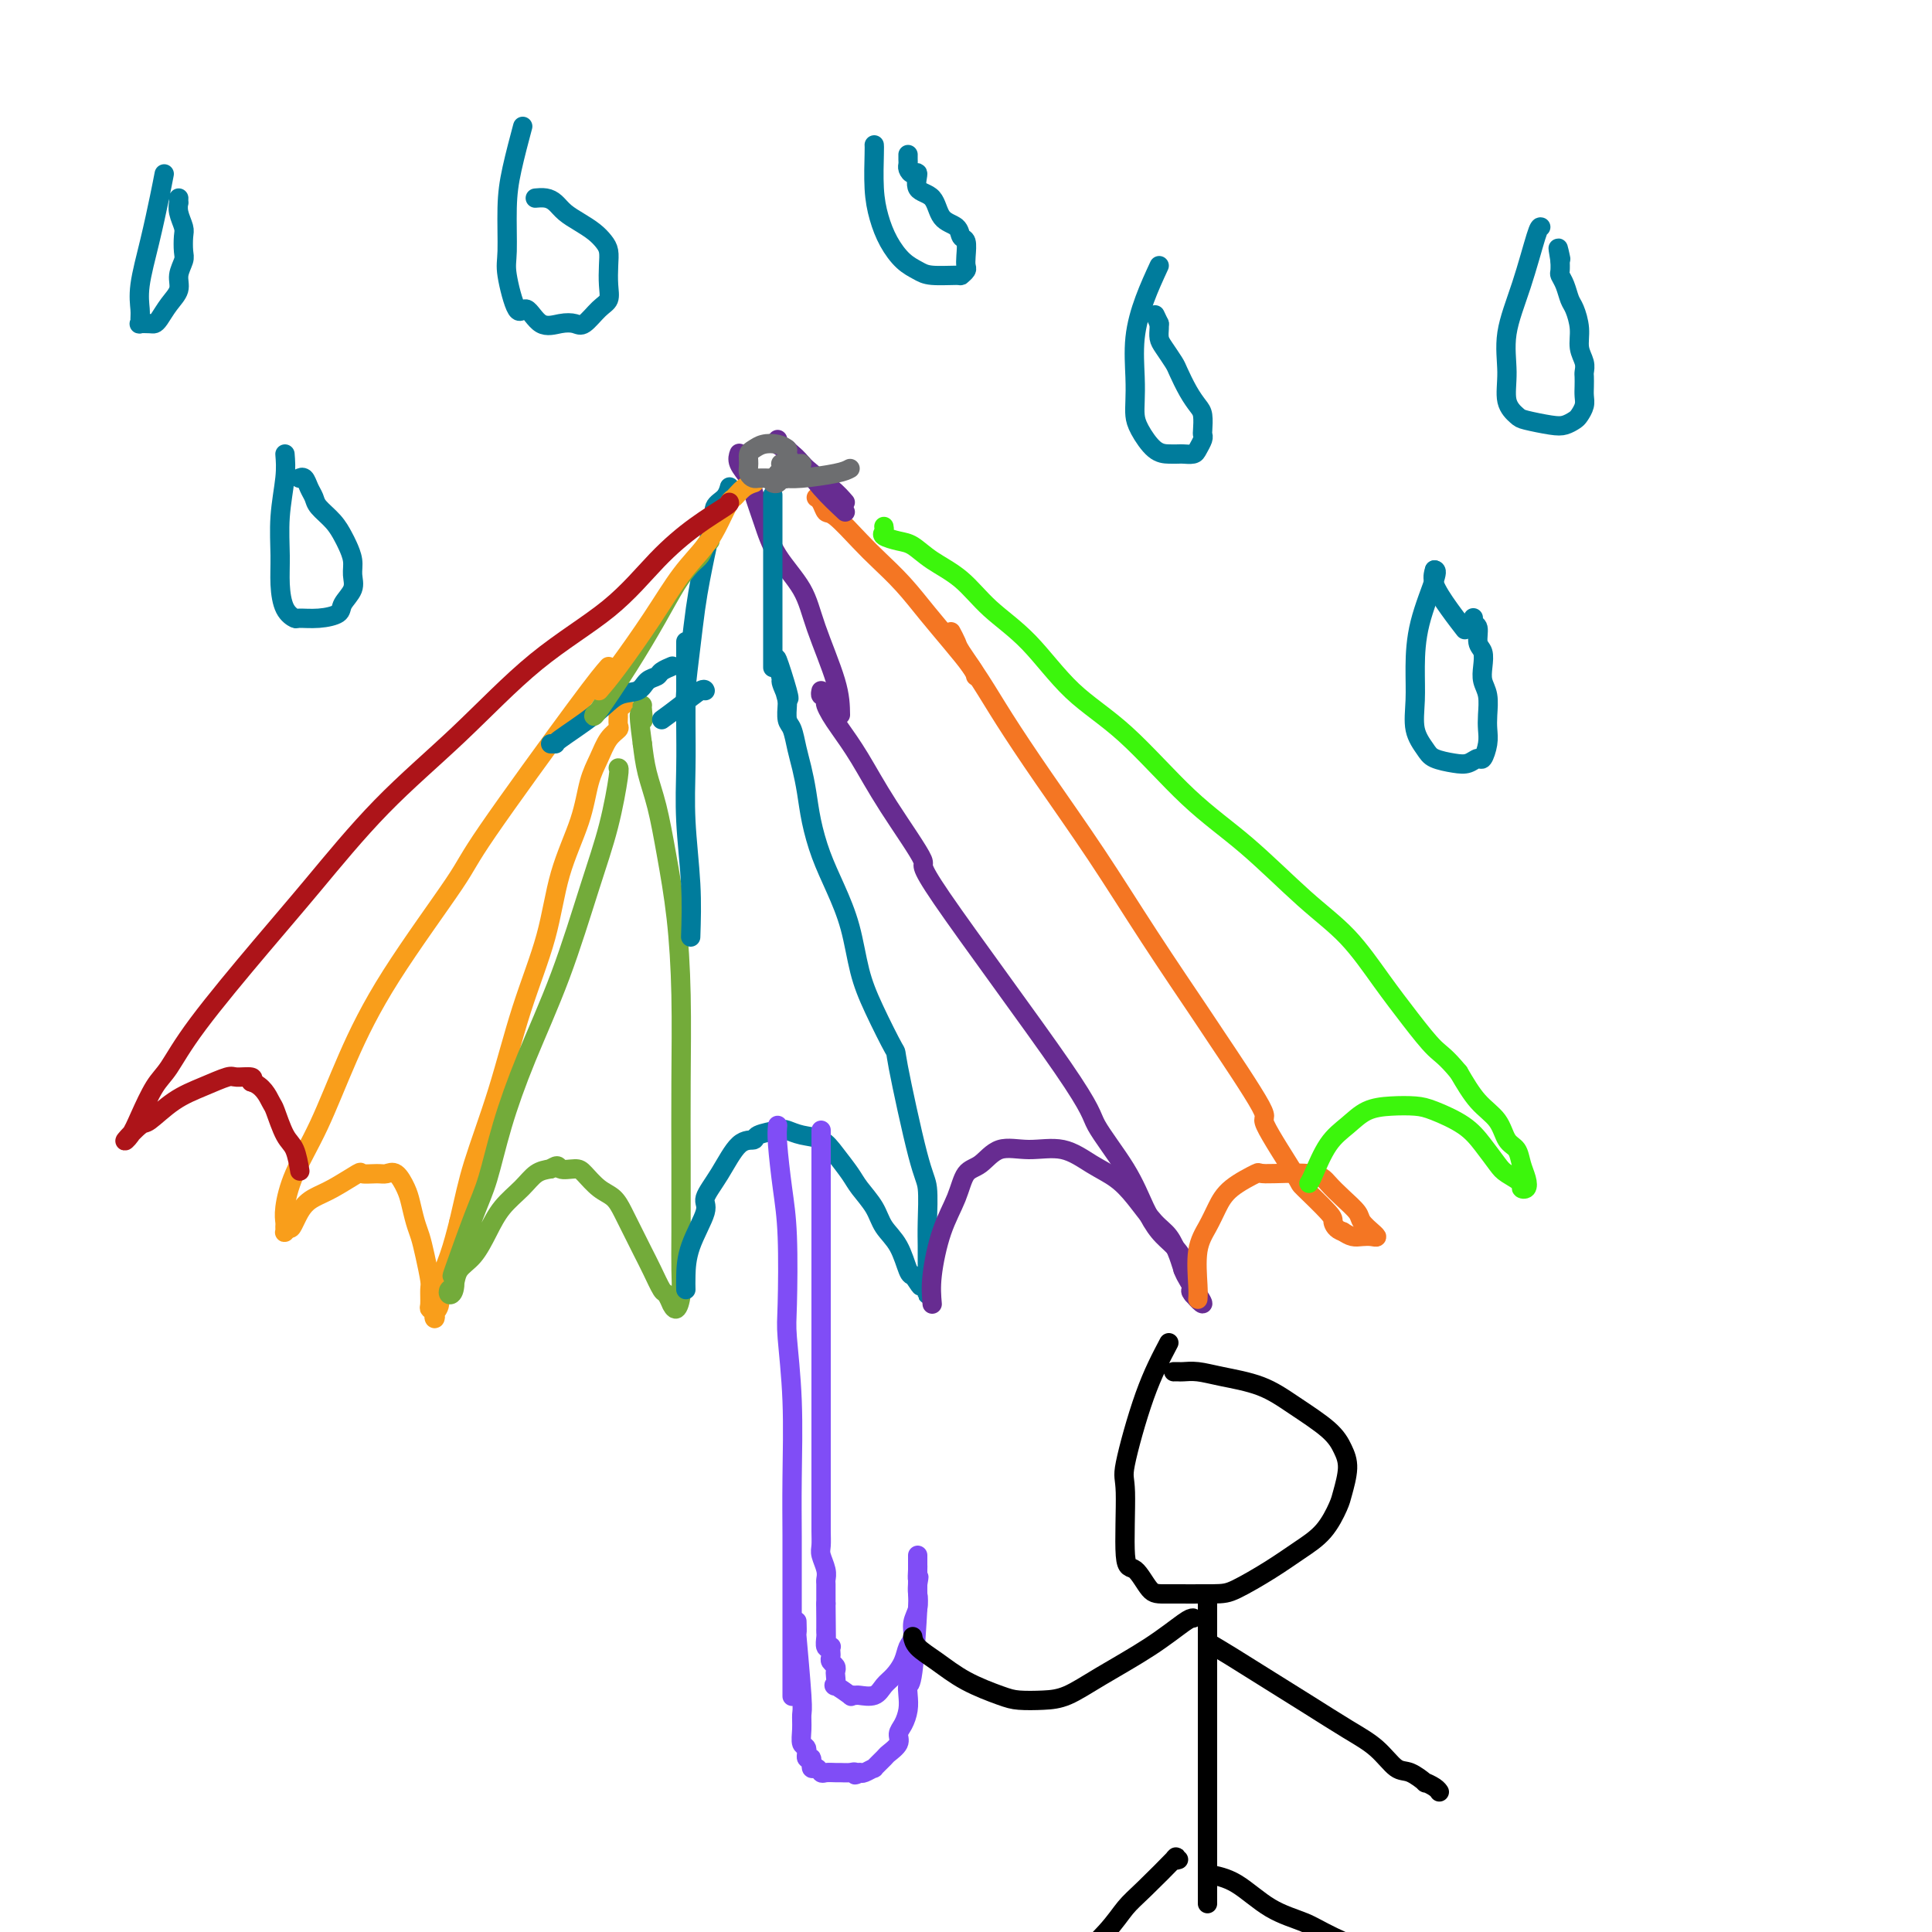 <svg viewBox='0 0 400 400' version='1.1' xmlns='http://www.w3.org/2000/svg' xmlns:xlink='http://www.w3.org/1999/xlink'><g fill='none' stroke='#F99E1B' stroke-width='4' stroke-linecap='round' stroke-linejoin='round'><path d='M126,138c-1.044,1.182 -2.087,2.364 -7,9c-4.913,6.636 -13.695,18.725 -18,25c-4.305,6.275 -4.133,6.735 -7,11c-2.867,4.265 -8.772,12.336 -13,19c-4.228,6.664 -6.779,11.922 -9,17c-2.221,5.078 -4.112,9.976 -6,14c-1.888,4.024 -3.774,7.173 -5,10c-1.226,2.827 -1.793,5.333 -2,7c-0.207,1.667 -0.053,2.496 0,3c0.053,0.504 0.004,0.681 0,1c-0.004,0.319 0.037,0.778 0,1c-0.037,0.222 -0.154,0.206 0,0c0.154,-0.206 0.577,-0.603 1,-1'/><path d='M60,254c0.160,1.185 1.059,-1.353 2,-3c0.941,-1.647 1.922,-2.403 3,-3c1.078,-0.597 2.253,-1.035 4,-2c1.747,-0.965 4.068,-2.457 5,-3c0.932,-0.543 0.477,-0.136 1,0c0.523,0.136 2.024,0.002 3,0c0.976,-0.002 1.427,0.128 2,0c0.573,-0.128 1.267,-0.513 2,0c0.733,0.513 1.506,1.923 2,3c0.494,1.077 0.711,1.819 1,3c0.289,1.181 0.652,2.801 1,4c0.348,1.199 0.682,1.978 1,3c0.318,1.022 0.620,2.287 1,4c0.380,1.713 0.838,3.873 1,5c0.162,1.127 0.030,1.221 0,2c-0.030,0.779 0.043,2.245 0,3c-0.043,0.755 -0.204,0.800 0,1c0.204,0.200 0.771,0.555 1,1c0.229,0.445 0.120,0.982 0,1c-0.120,0.018 -0.250,-0.481 0,-1c0.250,-0.519 0.882,-1.057 1,-2c0.118,-0.943 -0.276,-2.292 0,-4c0.276,-1.708 1.222,-3.774 2,-6c0.778,-2.226 1.389,-4.613 2,-7'/><path d='M95,253c1.211,-5.125 1.740,-7.938 3,-12c1.260,-4.062 3.251,-9.375 5,-15c1.749,-5.625 3.255,-11.564 5,-17c1.745,-5.436 3.727,-10.368 5,-15c1.273,-4.632 1.835,-8.963 3,-13c1.165,-4.037 2.933,-7.778 4,-11c1.067,-3.222 1.435,-5.923 2,-8c0.565,-2.077 1.329,-3.530 2,-5c0.671,-1.470 1.251,-2.957 2,-4c0.749,-1.043 1.669,-1.642 2,-2c0.331,-0.358 0.075,-0.474 0,-1c-0.075,-0.526 0.031,-1.460 0,-2c-0.031,-0.540 -0.201,-0.684 0,-1c0.201,-0.316 0.772,-0.805 1,-1c0.228,-0.195 0.114,-0.098 0,0'/></g>
<g fill='none' stroke='#73AB3A' stroke-width='4' stroke-linecap='round' stroke-linejoin='round'><path d='M128,159c0.141,-0.009 0.282,-0.017 0,2c-0.282,2.017 -0.988,6.061 -2,10c-1.012,3.939 -2.329,7.774 -4,13c-1.671,5.226 -3.695,11.843 -6,18c-2.305,6.157 -4.892,11.855 -7,17c-2.108,5.145 -3.738,9.736 -5,14c-1.262,4.264 -2.155,8.200 -3,11c-0.845,2.800 -1.641,4.464 -3,8c-1.359,3.536 -3.279,8.944 -4,11c-0.721,2.056 -0.242,0.760 0,1c0.242,0.240 0.248,2.017 0,3c-0.248,0.983 -0.751,1.174 -1,1c-0.249,-0.174 -0.243,-0.713 0,-1c0.243,-0.287 0.724,-0.323 1,-1c0.276,-0.677 0.346,-1.994 1,-3c0.654,-1.006 1.893,-1.702 3,-3c1.107,-1.298 2.081,-3.199 3,-5c0.919,-1.801 1.782,-3.503 3,-5c1.218,-1.497 2.789,-2.788 4,-4c1.211,-1.212 2.060,-2.346 3,-3c0.940,-0.654 1.970,-0.827 3,-1'/><path d='M114,242c1.840,-1.233 1.441,-0.315 2,0c0.559,0.315 2.075,0.026 3,0c0.925,-0.026 1.259,0.211 2,1c0.741,0.789 1.889,2.129 3,3c1.111,0.871 2.184,1.274 3,2c0.816,0.726 1.374,1.775 2,3c0.626,1.225 1.319,2.627 2,4c0.681,1.373 1.349,2.715 2,4c0.651,1.285 1.284,2.511 2,4c0.716,1.489 1.515,3.242 2,4c0.485,0.758 0.656,0.521 1,1c0.344,0.479 0.863,1.674 1,2c0.137,0.326 -0.107,-0.216 0,0c0.107,0.216 0.565,1.189 1,1c0.435,-0.189 0.849,-1.539 1,-3c0.151,-1.461 0.041,-3.034 0,-5c-0.041,-1.966 -0.013,-4.327 0,-8c0.013,-3.673 0.012,-8.660 0,-14c-0.012,-5.340 -0.033,-11.035 0,-17c0.033,-5.965 0.121,-12.201 0,-18c-0.121,-5.799 -0.452,-11.162 -1,-16c-0.548,-4.838 -1.312,-9.153 -2,-13c-0.688,-3.847 -1.301,-7.228 -2,-10c-0.699,-2.772 -1.486,-4.935 -2,-7c-0.514,-2.065 -0.757,-4.033 -1,-6'/><path d='M133,154c-1.238,-9.072 -0.332,-5.751 0,-5c0.332,0.751 0.089,-1.067 0,-2c-0.089,-0.933 -0.026,-0.981 0,-1c0.026,-0.019 0.013,-0.010 0,0'/></g>
<g fill='none' stroke='#007C9C' stroke-width='4' stroke-linecap='round' stroke-linejoin='round'><path d='M142,267c-0.018,-0.784 -0.035,-1.568 0,-3c0.035,-1.432 0.123,-3.512 1,-6c0.877,-2.488 2.544,-5.384 3,-7c0.456,-1.616 -0.298,-1.953 0,-3c0.298,-1.047 1.649,-2.806 3,-5c1.351,-2.194 2.703,-4.823 4,-6c1.297,-1.177 2.537,-0.900 3,-1c0.463,-0.100 0.147,-0.575 1,-1c0.853,-0.425 2.874,-0.800 4,-1c1.126,-0.200 1.355,-0.227 2,0c0.645,0.227 1.705,0.706 3,1c1.295,0.294 2.826,0.402 4,1c1.174,0.598 1.990,1.685 3,3c1.010,1.315 2.213,2.856 3,4c0.787,1.144 1.156,1.890 2,3c0.844,1.110 2.163,2.585 3,4c0.837,1.415 1.194,2.771 2,4c0.806,1.229 2.063,2.331 3,4c0.937,1.669 1.553,3.905 2,5c0.447,1.095 0.723,1.047 1,1'/><path d='M189,264c2.657,4.044 1.300,1.654 1,1c-0.300,-0.654 0.455,0.430 1,1c0.545,0.570 0.878,0.628 1,1c0.122,0.372 0.032,1.058 0,1c-0.032,-0.058 -0.008,-0.859 0,-2c0.008,-1.141 -0.001,-2.622 0,-4c0.001,-1.378 0.014,-2.651 0,-4c-0.014,-1.349 -0.053,-2.772 0,-5c0.053,-2.228 0.198,-5.262 0,-7c-0.198,-1.738 -0.739,-2.180 -2,-7c-1.261,-4.820 -3.243,-14.019 -4,-18c-0.757,-3.981 -0.289,-2.744 -1,-4c-0.711,-1.256 -2.603,-5.005 -4,-8c-1.397,-2.995 -2.300,-5.237 -3,-8c-0.700,-2.763 -1.196,-6.047 -2,-9c-0.804,-2.953 -1.917,-5.574 -3,-8c-1.083,-2.426 -2.135,-4.658 -3,-7c-0.865,-2.342 -1.541,-4.795 -2,-7c-0.459,-2.205 -0.701,-4.161 -1,-6c-0.299,-1.839 -0.654,-3.561 -1,-5c-0.346,-1.439 -0.681,-2.596 -1,-4c-0.319,-1.404 -0.622,-3.057 -1,-4c-0.378,-0.943 -0.833,-1.177 -1,-2c-0.167,-0.823 -0.048,-2.235 0,-3c0.048,-0.765 0.024,-0.882 0,-1'/><path d='M163,145c-4.426,-16.033 -0.990,-5.617 0,-2c0.990,3.617 -0.464,0.435 -1,-1c-0.536,-1.435 -0.153,-1.124 0,-1c0.153,0.124 0.077,0.062 0,0'/><path d='M143,194c0.113,-3.451 0.226,-6.901 0,-11c-0.226,-4.099 -0.793,-8.845 -1,-13c-0.207,-4.155 -0.056,-7.718 0,-11c0.056,-3.282 0.015,-6.282 0,-9c-0.015,-2.718 -0.004,-5.152 0,-7c0.004,-1.848 0.001,-3.108 0,-4c-0.001,-0.892 -0.000,-1.414 0,-2c0.000,-0.586 0.000,-1.235 0,-2c-0.000,-0.765 -0.000,-1.647 0,-2c0.000,-0.353 0.000,-0.176 0,0'/><path d='M114,154c0.489,-0.007 0.978,-0.014 1,0c0.022,0.014 -0.423,0.050 1,-1c1.423,-1.050 4.714,-3.184 7,-5c2.286,-1.816 3.567,-3.312 5,-4c1.433,-0.688 3.018,-0.566 4,-1c0.982,-0.434 1.360,-1.423 2,-2c0.640,-0.577 1.543,-0.742 2,-1c0.457,-0.258 0.469,-0.608 1,-1c0.531,-0.392 1.580,-0.826 2,-1c0.420,-0.174 0.210,-0.087 0,0'/><path d='M137,149c1.268,-0.929 2.536,-1.857 4,-3c1.464,-1.143 3.125,-2.500 4,-3c0.875,-0.500 0.964,-0.143 1,0c0.036,0.143 0.018,0.071 0,0'/></g>
<g fill='none' stroke='#672C91' stroke-width='4' stroke-linecap='round' stroke-linejoin='round'><path d='M193,270c-0.147,-1.691 -0.294,-3.382 0,-6c0.294,-2.618 1.028,-6.163 2,-9c0.972,-2.837 2.183,-4.966 3,-7c0.817,-2.034 1.242,-3.973 2,-5c0.758,-1.027 1.850,-1.142 3,-2c1.150,-0.858 2.359,-2.460 4,-3c1.641,-0.540 3.716,-0.019 6,0c2.284,0.019 4.779,-0.465 7,0c2.221,0.465 4.170,1.880 6,3c1.830,1.120 3.541,1.945 5,3c1.459,1.055 2.667,2.341 4,4c1.333,1.659 2.791,3.690 4,5c1.209,1.310 2.170,1.899 3,3c0.830,1.101 1.528,2.716 2,4c0.472,1.284 0.719,2.238 1,3c0.281,0.762 0.597,1.333 1,2c0.403,0.667 0.892,1.430 1,2c0.108,0.570 -0.167,0.947 0,1c0.167,0.053 0.776,-0.216 1,0c0.224,0.216 0.064,0.919 0,1c-0.064,0.081 -0.032,-0.459 0,-1'/><path d='M248,268c2.404,3.740 -0.086,1.090 -1,0c-0.914,-1.090 -0.253,-0.620 0,-1c0.253,-0.380 0.097,-1.609 0,-2c-0.097,-0.391 -0.136,0.058 0,0c0.136,-0.058 0.448,-0.622 0,-1c-0.448,-0.378 -1.656,-0.569 -2,-1c-0.344,-0.431 0.176,-1.100 0,-2c-0.176,-0.900 -1.046,-2.030 -2,-3c-0.954,-0.970 -1.991,-1.780 -3,-3c-1.009,-1.220 -1.991,-2.848 -3,-5c-1.009,-2.152 -2.047,-4.827 -4,-8c-1.953,-3.173 -4.821,-6.845 -6,-9c-1.179,-2.155 -0.667,-2.795 -7,-12c-6.333,-9.205 -19.510,-26.977 -25,-35c-5.490,-8.023 -3.292,-6.299 -4,-8c-0.708,-1.701 -4.323,-6.827 -7,-11c-2.677,-4.173 -4.416,-7.394 -6,-10c-1.584,-2.606 -3.012,-4.597 -4,-6c-0.988,-1.403 -1.537,-2.217 -2,-3c-0.463,-0.783 -0.842,-1.534 -1,-2c-0.158,-0.466 -0.095,-0.647 0,-1c0.095,-0.353 0.221,-0.878 0,-1c-0.221,-0.122 -0.790,0.159 -1,0c-0.210,-0.159 -0.060,-0.760 0,-1c0.060,-0.240 0.030,-0.120 0,0'/></g>
<g fill='none' stroke='#F47623' stroke-width='4' stroke-linecap='round' stroke-linejoin='round'><path d='M248,269c0.048,-0.601 0.096,-1.203 0,-3c-0.096,-1.797 -0.336,-4.790 0,-7c0.336,-2.210 1.248,-3.635 2,-5c0.752,-1.365 1.342,-2.668 2,-4c0.658,-1.332 1.383,-2.691 3,-4c1.617,-1.309 4.126,-2.566 5,-3c0.874,-0.434 0.112,-0.043 2,0c1.888,0.043 6.427,-0.260 9,0c2.573,0.260 3.181,1.083 4,2c0.819,0.917 1.850,1.929 3,3c1.150,1.071 2.417,2.200 3,3c0.583,0.800 0.480,1.272 1,2c0.520,0.728 1.664,1.711 2,2c0.336,0.289 -0.137,-0.118 0,0c0.137,0.118 0.882,0.761 1,1c0.118,0.239 -0.391,0.074 -1,0c-0.609,-0.074 -1.318,-0.058 -2,0c-0.682,0.058 -1.338,0.160 -2,0c-0.662,-0.160 -1.331,-0.580 -2,-1'/><path d='M278,255c-1.401,-0.411 -1.902,-1.440 -2,-2c-0.098,-0.560 0.207,-0.652 -1,-2c-1.207,-1.348 -3.925,-3.952 -5,-5c-1.075,-1.048 -0.508,-0.540 -2,-3c-1.492,-2.460 -5.042,-7.889 -6,-10c-0.958,-2.111 0.675,-0.902 -1,-4c-1.675,-3.098 -6.658,-10.501 -9,-14c-2.342,-3.499 -2.044,-3.095 -4,-6c-1.956,-2.905 -6.168,-9.121 -10,-15c-3.832,-5.879 -7.286,-11.421 -11,-17c-3.714,-5.579 -7.688,-11.195 -11,-16c-3.312,-4.805 -5.963,-8.797 -8,-12c-2.037,-3.203 -3.460,-5.615 -5,-8c-1.540,-2.385 -3.196,-4.742 -4,-6c-0.804,-1.258 -0.755,-1.416 -1,-2c-0.245,-0.584 -0.784,-1.596 -1,-2c-0.216,-0.404 -0.108,-0.202 0,0'/><path d='M202,140c-0.090,-0.422 -0.180,-0.843 -1,-2c-0.820,-1.157 -2.370,-3.048 -4,-5c-1.630,-1.952 -3.340,-3.963 -5,-6c-1.660,-2.037 -3.271,-4.099 -5,-6c-1.729,-1.901 -3.576,-3.640 -5,-5c-1.424,-1.360 -2.424,-2.340 -4,-4c-1.576,-1.660 -3.729,-4.000 -5,-5c-1.271,-1.000 -1.660,-0.660 -2,-1c-0.340,-0.340 -0.630,-1.361 -1,-2c-0.370,-0.639 -0.820,-0.897 -1,-1c-0.180,-0.103 -0.090,-0.052 0,0'/></g>
<g fill='none' stroke='#672C91' stroke-width='4' stroke-linecap='round' stroke-linejoin='round'><path d='M174,148c-0.025,-1.911 -0.051,-3.822 -1,-7c-0.949,-3.178 -2.822,-7.625 -4,-11c-1.178,-3.375 -1.662,-5.680 -3,-8c-1.338,-2.320 -3.529,-4.655 -5,-7c-1.471,-2.345 -2.222,-4.699 -3,-7c-0.778,-2.301 -1.581,-4.550 -2,-6c-0.419,-1.450 -0.452,-2.100 -1,-3c-0.548,-0.900 -1.609,-2.050 -2,-3c-0.391,-0.950 -0.112,-1.700 0,-2c0.112,-0.300 0.056,-0.150 0,0'/><path d='M175,104c-0.768,-0.892 -1.537,-1.784 -3,-3c-1.463,-1.216 -3.621,-2.757 -5,-4c-1.379,-1.243 -1.978,-2.189 -3,-3c-1.022,-0.811 -2.468,-1.488 -3,-2c-0.532,-0.512 -0.152,-0.861 0,-1c0.152,-0.139 0.076,-0.070 0,0'/><path d='M175,106c-1.713,-1.600 -3.426,-3.199 -5,-5c-1.574,-1.801 -3.010,-3.802 -4,-5c-0.990,-1.198 -1.536,-1.592 -2,-2c-0.464,-0.408 -0.847,-0.831 -1,-1c-0.153,-0.169 -0.077,-0.085 0,0'/></g>
<g fill='none' stroke='#007C9C' stroke-width='4' stroke-linecap='round' stroke-linejoin='round'><path d='M142,148c-0.089,-1.297 -0.179,-2.594 0,-5c0.179,-2.406 0.625,-5.922 1,-9c0.375,-3.078 0.679,-5.719 1,-8c0.321,-2.281 0.659,-4.200 1,-6c0.341,-1.800 0.686,-3.479 1,-5c0.314,-1.521 0.595,-2.884 1,-4c0.405,-1.116 0.932,-1.984 1,-3c0.068,-1.016 -0.322,-2.180 0,-3c0.322,-0.820 1.356,-1.298 2,-2c0.644,-0.702 0.898,-1.629 1,-2c0.102,-0.371 0.051,-0.185 0,0'/><path d='M160,138c0.000,0.186 0.000,0.371 0,0c0.000,-0.371 0.000,-1.299 0,-3c0.000,-1.701 0.000,-4.175 0,-7c0.000,-2.825 0.000,-6.001 0,-8c0.000,-1.999 0.000,-2.820 0,-4c0.000,-1.180 0.000,-2.718 0,-4c0.000,-1.282 0.000,-2.307 0,-4c0.000,-1.693 0.000,-4.055 0,-5c0.000,-0.945 0.000,-0.472 0,0'/></g>
<g fill='none' stroke='#73AB3A' stroke-width='4' stroke-linecap='round' stroke-linejoin='round'><path d='M123,148c-0.102,0.342 -0.204,0.684 1,-1c1.204,-1.684 3.713,-5.396 6,-9c2.287,-3.604 4.353,-7.102 6,-10c1.647,-2.898 2.876,-5.197 4,-7c1.124,-1.803 2.144,-3.110 3,-4c0.856,-0.890 1.549,-1.362 2,-2c0.451,-0.638 0.660,-1.441 1,-2c0.340,-0.559 0.811,-0.874 1,-1c0.189,-0.126 0.094,-0.063 0,0'/></g>
<g fill='none' stroke='#F99E1B' stroke-width='4' stroke-linecap='round' stroke-linejoin='round'><path d='M124,143c1.045,-1.214 2.089,-2.427 4,-5c1.911,-2.573 4.687,-6.504 7,-10c2.313,-3.496 4.163,-6.557 6,-9c1.837,-2.443 3.661,-4.269 5,-6c1.339,-1.731 2.195,-3.368 3,-5c0.805,-1.632 1.561,-3.261 2,-4c0.439,-0.739 0.561,-0.590 1,-1c0.439,-0.410 1.195,-1.380 2,-2c0.805,-0.620 1.659,-0.892 2,-1c0.341,-0.108 0.171,-0.054 0,0'/></g>
<g fill='none' stroke='#6D6E70' stroke-width='4' stroke-linecap='round' stroke-linejoin='round'><path d='M176,97c-0.576,0.309 -1.152,0.619 -3,1c-1.848,0.381 -4.967,0.835 -7,1c-2.033,0.165 -2.979,0.042 -4,0c-1.021,-0.042 -2.116,-0.003 -3,0c-0.884,0.003 -1.558,-0.030 -2,0c-0.442,0.030 -0.652,0.125 -1,0c-0.348,-0.125 -0.834,-0.468 -1,-1c-0.166,-0.532 -0.011,-1.254 0,-2c0.011,-0.746 -0.123,-1.517 0,-2c0.123,-0.483 0.501,-0.677 1,-1c0.499,-0.323 1.118,-0.773 2,-1c0.882,-0.227 2.027,-0.231 3,0c0.973,0.231 1.774,0.697 2,1c0.226,0.303 -0.125,0.444 0,1c0.125,0.556 0.724,1.526 1,2c0.276,0.474 0.228,0.453 0,1c-0.228,0.547 -0.636,1.663 -1,2c-0.364,0.337 -0.685,-0.106 -1,0c-0.315,0.106 -0.623,0.759 -1,1c-0.377,0.241 -0.822,0.069 -1,0c-0.178,-0.069 -0.089,-0.034 0,0'/><path d='M161,98c0.362,-0.309 0.723,-0.619 1,-1c0.277,-0.381 0.469,-0.834 1,-1c0.531,-0.166 1.399,-0.044 2,0c0.601,0.044 0.934,0.012 1,0c0.066,-0.012 -0.136,-0.003 -1,0c-0.864,0.003 -2.390,0.001 -3,0c-0.610,-0.001 -0.305,-0.000 0,0'/></g>
<g fill='none' stroke='#AD1419' stroke-width='4' stroke-linecap='round' stroke-linejoin='round'><path d='M151,104c0.070,0.118 0.140,0.235 -1,1c-1.140,0.765 -3.490,2.176 -6,4c-2.510,1.824 -5.179,4.061 -8,7c-2.821,2.939 -5.795,6.578 -10,10c-4.205,3.422 -9.643,6.625 -15,11c-5.357,4.375 -10.634,9.921 -16,15c-5.366,5.079 -10.820,9.693 -16,15c-5.180,5.307 -10.087,11.309 -14,16c-3.913,4.691 -6.834,8.071 -11,13c-4.166,4.929 -9.577,11.407 -13,16c-3.423,4.593 -4.857,7.300 -6,9c-1.143,1.700 -1.995,2.392 -3,4c-1.005,1.608 -2.164,4.133 -3,6c-0.836,1.867 -1.348,3.076 -2,4c-0.652,0.924 -1.443,1.563 -1,1c0.443,-0.563 2.118,-2.326 3,-3c0.882,-0.674 0.969,-0.257 2,-1c1.031,-0.743 3.005,-2.645 5,-4c1.995,-1.355 4.010,-2.164 6,-3c1.990,-0.836 3.956,-1.698 5,-2c1.044,-0.302 1.166,-0.043 2,0c0.834,0.043 2.381,-0.131 3,0c0.619,0.131 0.309,0.565 0,1'/><path d='M52,224c2.417,0.703 3.460,2.960 4,4c0.540,1.040 0.576,0.864 1,2c0.424,1.136 1.237,3.583 2,5c0.763,1.417 1.475,1.805 2,3c0.525,1.195 0.864,3.199 1,4c0.136,0.801 0.068,0.401 0,0'/></g>
<g fill='none' stroke='#3CF60C' stroke-width='4' stroke-linecap='round' stroke-linejoin='round'><path d='M271,245c0.180,-0.265 0.360,-0.530 1,-2c0.640,-1.470 1.739,-4.146 3,-6c1.261,-1.854 2.684,-2.888 4,-4c1.316,-1.112 2.526,-2.304 4,-3c1.474,-0.696 3.213,-0.897 5,-1c1.787,-0.103 3.624,-0.109 5,0c1.376,0.109 2.292,0.332 4,1c1.708,0.668 4.206,1.779 6,3c1.794,1.221 2.882,2.551 4,4c1.118,1.449 2.265,3.017 3,4c0.735,0.983 1.059,1.383 2,2c0.941,0.617 2.498,1.453 3,2c0.502,0.547 -0.049,0.806 0,1c0.049,0.194 0.700,0.325 1,0c0.300,-0.325 0.248,-1.104 0,-2c-0.248,-0.896 -0.691,-1.907 -1,-3c-0.309,-1.093 -0.483,-2.268 -1,-3c-0.517,-0.732 -1.376,-1.021 -2,-2c-0.624,-0.979 -1.014,-2.648 -2,-4c-0.986,-1.352 -2.567,-2.386 -4,-4c-1.433,-1.614 -2.716,-3.807 -4,-6'/><path d='M302,222c-2.760,-3.341 -3.660,-3.693 -5,-5c-1.340,-1.307 -3.120,-3.568 -5,-6c-1.880,-2.432 -3.862,-5.035 -6,-8c-2.138,-2.965 -4.434,-6.293 -7,-9c-2.566,-2.707 -5.404,-4.792 -9,-8c-3.596,-3.208 -7.950,-7.539 -12,-11c-4.050,-3.461 -7.797,-6.051 -12,-10c-4.203,-3.949 -8.863,-9.256 -13,-13c-4.137,-3.744 -7.751,-5.926 -11,-9c-3.249,-3.074 -6.134,-7.041 -9,-10c-2.866,-2.959 -5.715,-4.911 -8,-7c-2.285,-2.089 -4.007,-4.314 -6,-6c-1.993,-1.686 -4.257,-2.833 -6,-4c-1.743,-1.167 -2.964,-2.355 -4,-3c-1.036,-0.645 -1.885,-0.747 -3,-1c-1.115,-0.253 -2.495,-0.655 -3,-1c-0.505,-0.345 -0.136,-0.631 0,-1c0.136,-0.369 0.039,-0.820 0,-1c-0.039,-0.180 -0.019,-0.090 0,0'/></g>
<g fill='none' stroke='#804DF6' stroke-width='4' stroke-linecap='round' stroke-linejoin='round'><path d='M161,233c-0.083,0.871 -0.167,1.741 0,4c0.167,2.259 0.584,5.905 1,9c0.416,3.095 0.829,5.639 1,10c0.171,4.361 0.098,10.540 0,14c-0.098,3.460 -0.222,4.201 0,7c0.222,2.799 0.792,7.657 1,13c0.208,5.343 0.056,11.170 0,16c-0.056,4.830 -0.015,8.662 0,12c0.015,3.338 0.004,6.184 0,9c-0.004,2.816 -0.001,5.604 0,8c0.001,2.396 0.000,4.401 0,6c-0.000,1.599 -0.000,2.793 0,4c0.000,1.207 0.000,2.428 0,3c-0.000,0.572 -0.000,0.493 0,1c0.000,0.507 0.000,1.598 0,2c-0.000,0.402 -0.000,0.115 0,0c0.000,-0.115 0.000,-0.057 0,0'/><path d='M170,234c0.000,1.230 0.000,2.459 0,4c-0.000,1.541 -0.000,3.393 0,5c0.000,1.607 0.000,2.967 0,5c-0.000,2.033 -0.000,4.737 0,7c0.000,2.263 0.000,4.083 0,6c-0.000,1.917 -0.000,3.931 0,7c0.000,3.069 0.000,7.195 0,10c-0.000,2.805 -0.000,4.290 0,5c0.000,0.710 0.000,0.645 0,2c-0.000,1.355 -0.000,4.129 0,6c0.000,1.871 0.000,2.839 0,4c-0.000,1.161 -0.000,2.513 0,4c0.000,1.487 0.000,3.107 0,4c-0.000,0.893 -0.000,1.057 0,2c0.000,0.943 0.000,2.665 0,4c-0.000,1.335 -0.001,2.282 0,3c0.001,0.718 0.004,1.207 0,2c-0.004,0.793 -0.015,1.890 0,3c0.015,1.110 0.057,2.233 0,3c-0.057,0.767 -0.211,1.178 0,2c0.211,0.822 0.789,2.054 1,3c0.211,0.946 0.057,1.604 0,2c-0.057,0.396 -0.015,0.530 0,1c0.015,0.470 0.004,1.277 0,2c-0.004,0.723 -0.002,1.361 0,2'/><path d='M171,332c0.155,15.582 0.042,5.536 0,2c-0.042,-3.536 -0.012,-0.562 0,1c0.012,1.562 0.007,1.711 0,2c-0.007,0.289 -0.016,0.718 0,1c0.016,0.282 0.057,0.418 0,1c-0.057,0.582 -0.211,1.609 0,2c0.211,0.391 0.788,0.146 1,0c0.212,-0.146 0.061,-0.194 0,0c-0.061,0.194 -0.030,0.630 0,1c0.030,0.370 0.060,0.675 0,1c-0.060,0.325 -0.212,0.669 0,1c0.212,0.331 0.786,0.647 1,1c0.214,0.353 0.069,0.743 0,1c-0.069,0.257 -0.062,0.380 0,1c0.062,0.620 0.178,1.735 0,2c-0.178,0.265 -0.649,-0.322 0,0c0.649,0.322 2.418,1.552 3,2c0.582,0.448 -0.024,0.114 0,0c0.024,-0.114 0.678,-0.008 1,0c0.322,0.008 0.314,-0.084 1,0c0.686,0.084 2.067,0.342 3,0c0.933,-0.342 1.417,-1.284 2,-2c0.583,-0.716 1.266,-1.206 2,-2c0.734,-0.794 1.521,-1.892 2,-3c0.479,-1.108 0.650,-2.226 1,-3c0.350,-0.774 0.878,-1.205 1,-2c0.122,-0.795 -0.163,-1.955 0,-3c0.163,-1.045 0.775,-1.974 1,-3c0.225,-1.026 0.064,-2.150 0,-3c-0.064,-0.850 -0.032,-1.425 0,-2'/><path d='M190,328c0.464,-2.594 0.124,-1.077 0,-1c-0.124,0.077 -0.033,-1.284 0,-2c0.033,-0.716 0.009,-0.788 0,-1c-0.009,-0.212 -0.002,-0.564 0,-1c0.002,-0.436 0.000,-0.957 0,-1c-0.000,-0.043 0.001,0.390 0,1c-0.001,0.610 -0.003,1.397 0,2c0.003,0.603 0.011,1.022 0,2c-0.011,0.978 -0.042,2.516 0,3c0.042,0.484 0.155,-0.086 0,3c-0.155,3.086 -0.580,9.828 -1,13c-0.420,3.172 -0.835,2.775 -1,3c-0.165,0.225 -0.081,1.071 0,2c0.081,0.929 0.158,1.941 0,3c-0.158,1.059 -0.552,2.166 -1,3c-0.448,0.834 -0.951,1.394 -1,2c-0.049,0.606 0.357,1.258 0,2c-0.357,0.742 -1.475,1.576 -2,2c-0.525,0.424 -0.456,0.440 -1,1c-0.544,0.560 -1.703,1.666 -2,2c-0.297,0.334 0.266,-0.102 0,0c-0.266,0.102 -1.362,0.744 -2,1c-0.638,0.256 -0.819,0.128 -1,0'/><path d='M178,367c-1.434,0.928 -1.018,0.248 -1,0c0.018,-0.248 -0.362,-0.065 -1,0c-0.638,0.065 -1.533,0.013 -2,0c-0.467,-0.013 -0.508,0.013 -1,0c-0.492,-0.013 -1.437,-0.064 -2,0c-0.563,0.064 -0.743,0.243 -1,0c-0.257,-0.243 -0.590,-0.910 -1,-1c-0.410,-0.090 -0.898,0.395 -1,0c-0.102,-0.395 0.183,-1.669 0,-2c-0.183,-0.331 -0.834,0.283 -1,0c-0.166,-0.283 0.153,-1.462 0,-2c-0.153,-0.538 -0.777,-0.434 -1,-1c-0.223,-0.566 -0.046,-1.802 0,-3c0.046,-1.198 -0.040,-2.356 0,-3c0.040,-0.644 0.207,-0.772 0,-4c-0.207,-3.228 -0.787,-9.556 -1,-12c-0.213,-2.444 -0.057,-1.004 0,-1c0.057,0.004 0.016,-1.427 0,-2c-0.016,-0.573 -0.008,-0.286 0,0'/></g>
<g fill='none' stroke='#007C9C' stroke-width='4' stroke-linecap='round' stroke-linejoin='round'><path d='M240,55c-1.042,2.260 -2.083,4.520 -3,7c-0.917,2.480 -1.708,5.180 -2,8c-0.292,2.820 -0.083,5.761 0,8c0.083,2.239 0.042,3.777 0,5c-0.042,1.223 -0.085,2.132 0,3c0.085,0.868 0.298,1.697 1,3c0.702,1.303 1.894,3.082 3,4c1.106,0.918 2.127,0.976 3,1c0.873,0.024 1.597,0.014 2,0c0.403,-0.014 0.486,-0.032 1,0c0.514,0.032 1.458,0.112 2,0c0.542,-0.112 0.682,-0.418 1,-1c0.318,-0.582 0.815,-1.440 1,-2c0.185,-0.560 0.058,-0.823 0,-1c-0.058,-0.177 -0.047,-0.268 0,-1c0.047,-0.732 0.130,-2.106 0,-3c-0.130,-0.894 -0.472,-1.307 -1,-2c-0.528,-0.693 -1.241,-1.666 -2,-3c-0.759,-1.334 -1.562,-3.029 -2,-4c-0.438,-0.971 -0.510,-1.216 -1,-2c-0.490,-0.784 -1.399,-2.105 -2,-3c-0.601,-0.895 -0.893,-1.364 -1,-2c-0.107,-0.636 -0.029,-1.441 0,-2c0.029,-0.559 0.008,-0.874 0,-1c-0.008,-0.126 -0.004,-0.063 0,0'/><path d='M240,67c-1.500,-3.167 -0.750,-1.583 0,0'/><path d='M297,118c0.308,0.053 0.617,0.107 0,2c-0.617,1.893 -2.159,5.627 -3,9c-0.841,3.373 -0.981,6.385 -1,9c-0.019,2.615 0.085,4.834 0,7c-0.085,2.166 -0.357,4.280 0,6c0.357,1.720 1.342,3.045 2,4c0.658,0.955 0.988,1.540 2,2c1.012,0.460 2.706,0.794 4,1c1.294,0.206 2.189,0.284 3,0c0.811,-0.284 1.537,-0.932 2,-1c0.463,-0.068 0.661,0.442 1,0c0.339,-0.442 0.819,-1.836 1,-3c0.181,-1.164 0.062,-2.096 0,-3c-0.062,-0.904 -0.068,-1.779 0,-3c0.068,-1.221 0.210,-2.787 0,-4c-0.210,-1.213 -0.773,-2.073 -1,-3c-0.227,-0.927 -0.117,-1.922 0,-3c0.117,-1.078 0.242,-2.240 0,-3c-0.242,-0.760 -0.849,-1.118 -1,-2c-0.151,-0.882 0.156,-2.289 0,-3c-0.156,-0.711 -0.774,-0.727 -1,-1c-0.226,-0.273 -0.061,-0.804 0,-1c0.061,-0.196 0.017,-0.056 0,0c-0.017,0.056 -0.009,0.028 0,0'/><path d='M297,118c-0.250,0.821 -0.500,1.643 0,3c0.500,1.357 1.750,3.250 3,5c1.250,1.750 2.500,3.357 3,4c0.500,0.643 0.250,0.321 0,0'/><path d='M319,47c-0.175,-0.037 -0.350,-0.075 -1,2c-0.650,2.075 -1.775,6.261 -3,10c-1.225,3.739 -2.549,7.029 -3,10c-0.451,2.971 -0.027,5.623 0,8c0.027,2.377 -0.341,4.480 0,6c0.341,1.520 1.390,2.457 2,3c0.610,0.543 0.779,0.693 2,1c1.221,0.307 3.494,0.770 5,1c1.506,0.230 2.246,0.227 3,0c0.754,-0.227 1.523,-0.679 2,-1c0.477,-0.321 0.664,-0.509 1,-1c0.336,-0.491 0.822,-1.283 1,-2c0.178,-0.717 0.049,-1.360 0,-2c-0.049,-0.640 -0.017,-1.276 0,-2c0.017,-0.724 0.019,-1.536 0,-2c-0.019,-0.464 -0.061,-0.579 0,-1c0.061,-0.421 0.223,-1.147 0,-2c-0.223,-0.853 -0.833,-1.832 -1,-3c-0.167,-1.168 0.109,-2.527 0,-4c-0.109,-1.473 -0.604,-3.062 -1,-4c-0.396,-0.938 -0.695,-1.225 -1,-2c-0.305,-0.775 -0.618,-2.036 -1,-3c-0.382,-0.964 -0.834,-1.629 -1,-2c-0.166,-0.371 -0.045,-0.446 0,-1c0.045,-0.554 0.013,-1.587 0,-2c-0.013,-0.413 -0.006,-0.207 0,0'/><path d='M323,54c-0.778,-4.578 -0.222,-2.022 0,-1c0.222,1.022 0.111,0.511 0,0'/><path d='M59,94c0.114,1.411 0.229,2.822 0,5c-0.229,2.178 -0.800,5.123 -1,8c-0.200,2.877 -0.028,5.685 0,8c0.028,2.315 -0.086,4.138 0,6c0.086,1.862 0.374,3.765 1,5c0.626,1.235 1.591,1.804 2,2c0.409,0.196 0.261,0.019 1,0c0.739,-0.019 2.366,0.119 4,0c1.634,-0.119 3.276,-0.496 4,-1c0.724,-0.504 0.531,-1.136 1,-2c0.469,-0.864 1.601,-1.960 2,-3c0.399,-1.040 0.064,-2.025 0,-3c-0.064,-0.975 0.144,-1.942 0,-3c-0.144,-1.058 -0.640,-2.209 -1,-3c-0.360,-0.791 -0.583,-1.223 -1,-2c-0.417,-0.777 -1.029,-1.900 -2,-3c-0.971,-1.100 -2.302,-2.175 -3,-3c-0.698,-0.825 -0.761,-1.398 -1,-2c-0.239,-0.602 -0.652,-1.234 -1,-2c-0.348,-0.766 -0.632,-1.668 -1,-2c-0.368,-0.332 -0.819,-0.095 -1,0c-0.181,0.095 -0.090,0.047 0,0'/><path d='M108,27c0.195,-0.730 0.390,-1.459 0,0c-0.390,1.459 -1.366,5.108 -2,8c-0.634,2.892 -0.925,5.027 -1,8c-0.075,2.973 0.065,6.783 0,9c-0.065,2.217 -0.334,2.839 0,5c0.334,2.161 1.273,5.860 2,7c0.727,1.140 1.244,-0.280 2,0c0.756,0.280 1.753,2.261 3,3c1.247,0.739 2.744,0.235 4,0c1.256,-0.235 2.270,-0.200 3,0c0.730,0.200 1.176,0.567 2,0c0.824,-0.567 2.025,-2.067 3,-3c0.975,-0.933 1.723,-1.300 2,-2c0.277,-0.700 0.083,-1.735 0,-3c-0.083,-1.265 -0.055,-2.762 0,-4c0.055,-1.238 0.138,-2.218 0,-3c-0.138,-0.782 -0.498,-1.365 -1,-2c-0.502,-0.635 -1.145,-1.323 -2,-2c-0.855,-0.677 -1.921,-1.344 -3,-2c-1.079,-0.656 -2.170,-1.300 -3,-2c-0.830,-0.700 -1.398,-1.456 -2,-2c-0.602,-0.544 -1.239,-0.877 -2,-1c-0.761,-0.123 -1.646,-0.035 -2,0c-0.354,0.035 -0.177,0.018 0,0'/><path d='M34,36c-0.257,1.330 -0.514,2.660 -1,5c-0.486,2.340 -1.202,5.688 -2,9c-0.798,3.312 -1.680,6.586 -2,9c-0.320,2.414 -0.079,3.967 0,5c0.079,1.033 -0.004,1.545 0,2c0.004,0.455 0.094,0.853 0,1c-0.094,0.147 -0.374,0.045 0,0c0.374,-0.045 1.400,-0.031 2,0c0.600,0.031 0.773,0.080 1,0c0.227,-0.080 0.510,-0.291 1,-1c0.490,-0.709 1.189,-1.918 2,-3c0.811,-1.082 1.734,-2.037 2,-3c0.266,-0.963 -0.124,-1.934 0,-3c0.124,-1.066 0.761,-2.228 1,-3c0.239,-0.772 0.078,-1.153 0,-2c-0.078,-0.847 -0.073,-2.159 0,-3c0.073,-0.841 0.216,-1.210 0,-2c-0.216,-0.790 -0.790,-2.002 -1,-3c-0.210,-0.998 -0.056,-1.783 0,-2c0.056,-0.217 0.015,0.134 0,0c-0.015,-0.134 -0.004,-0.753 0,-1c0.004,-0.247 0.002,-0.124 0,0'/><path d='M181,30c0.019,0.202 0.038,0.403 0,2c-0.038,1.597 -0.134,4.588 0,7c0.134,2.412 0.498,4.244 1,6c0.502,1.756 1.144,3.437 2,5c0.856,1.563 1.927,3.008 3,4c1.073,0.992 2.148,1.531 3,2c0.852,0.469 1.482,0.869 3,1c1.518,0.131 3.923,-0.008 5,0c1.077,0.008 0.825,0.163 1,0c0.175,-0.163 0.775,-0.645 1,-1c0.225,-0.355 0.073,-0.585 0,-1c-0.073,-0.415 -0.068,-1.015 0,-2c0.068,-0.985 0.200,-2.355 0,-3c-0.200,-0.645 -0.730,-0.566 -1,-1c-0.270,-0.434 -0.278,-1.382 -1,-2c-0.722,-0.618 -2.158,-0.907 -3,-2c-0.842,-1.093 -1.091,-2.989 -2,-4c-0.909,-1.011 -2.478,-1.135 -3,-2c-0.522,-0.865 0.004,-2.469 0,-3c-0.004,-0.531 -0.537,0.012 -1,0c-0.463,-0.012 -0.856,-0.578 -1,-1c-0.144,-0.422 -0.039,-0.701 0,-1c0.039,-0.299 0.010,-0.619 0,-1c-0.010,-0.381 -0.003,-0.823 0,-1c0.003,-0.177 0.001,-0.088 0,0'/></g>
<g fill='none' stroke='#000000' stroke-width='4' stroke-linecap='round' stroke-linejoin='round'><path d='M242,278c-1.657,3.144 -3.315,6.289 -5,11c-1.685,4.711 -3.398,10.989 -4,14c-0.602,3.011 -0.091,2.754 0,6c0.091,3.246 -0.236,9.994 0,13c0.236,3.006 1.035,2.269 2,3c0.965,0.731 2.094,2.930 3,4c0.906,1.070 1.588,1.010 4,1c2.412,-0.010 6.553,0.029 9,0c2.447,-0.029 3.198,-0.126 5,-1c1.802,-0.874 4.653,-2.525 7,-4c2.347,-1.475 4.188,-2.775 6,-4c1.812,-1.225 3.593,-2.375 5,-4c1.407,-1.625 2.438,-3.725 3,-5c0.562,-1.275 0.655,-1.726 1,-3c0.345,-1.274 0.942,-3.370 1,-5c0.058,-1.630 -0.423,-2.793 -1,-4c-0.577,-1.207 -1.249,-2.457 -3,-4c-1.751,-1.543 -4.581,-3.380 -7,-5c-2.419,-1.620 -4.427,-3.022 -7,-4c-2.573,-0.978 -5.712,-1.530 -8,-2c-2.288,-0.470 -3.723,-0.858 -5,-1c-1.277,-0.142 -2.394,-0.038 -3,0c-0.606,0.038 -0.702,0.010 -1,0c-0.298,-0.010 -0.800,-0.003 -1,0c-0.200,0.003 -0.100,0.001 0,0'/><path d='M250,330c0.000,1.904 0.000,3.808 0,7c0.000,3.192 -0.000,7.673 0,12c0.000,4.327 0.000,8.499 0,12c-0.000,3.501 -0.000,6.330 0,9c0.000,2.670 0.000,5.179 0,7c0.000,1.821 0.000,2.952 0,6c0.000,3.048 0.000,8.014 0,10c0.000,1.986 0.000,0.993 0,0'/><path d='M244,385c-0.577,0.157 -1.155,0.314 -1,0c0.155,-0.314 1.042,-1.099 0,0c-1.042,1.099 -4.014,4.082 -6,6c-1.986,1.918 -2.986,2.772 -4,4c-1.014,1.228 -2.042,2.831 -4,5c-1.958,2.169 -4.845,4.906 -6,6c-1.155,1.094 -0.577,0.547 0,0'/><path d='M250,388c1.926,0.354 3.852,0.709 6,2c2.148,1.291 4.518,3.520 7,5c2.482,1.480 5.078,2.211 7,3c1.922,0.789 3.171,1.635 6,3c2.829,1.365 7.237,3.247 9,4c1.763,0.753 0.882,0.376 0,0'/><path d='M247,335c-0.307,0.008 -0.615,0.016 -2,1c-1.385,0.984 -3.848,2.944 -7,5c-3.152,2.056 -6.994,4.210 -10,6c-3.006,1.790 -5.177,3.218 -7,4c-1.823,0.782 -3.299,0.919 -5,1c-1.701,0.081 -3.629,0.107 -5,0c-1.371,-0.107 -2.185,-0.348 -4,-1c-1.815,-0.652 -4.630,-1.716 -7,-3c-2.370,-1.284 -4.295,-2.787 -6,-4c-1.705,-1.213 -3.190,-2.134 -4,-3c-0.810,-0.866 -0.946,-1.676 -1,-2c-0.054,-0.324 -0.027,-0.162 0,0'/><path d='M250,340c1.396,0.819 2.792,1.638 5,3c2.208,1.362 5.228,3.265 8,5c2.772,1.735 5.297,3.300 8,5c2.703,1.700 5.583,3.535 8,5c2.417,1.465 4.369,2.560 6,4c1.631,1.440 2.941,3.226 4,4c1.059,0.774 1.867,0.537 3,1c1.133,0.463 2.591,1.627 3,2c0.409,0.373 -0.231,-0.044 0,0c0.231,0.044 1.331,0.550 2,1c0.669,0.450 0.905,0.843 1,1c0.095,0.157 0.047,0.079 0,0'/></g>
</svg>